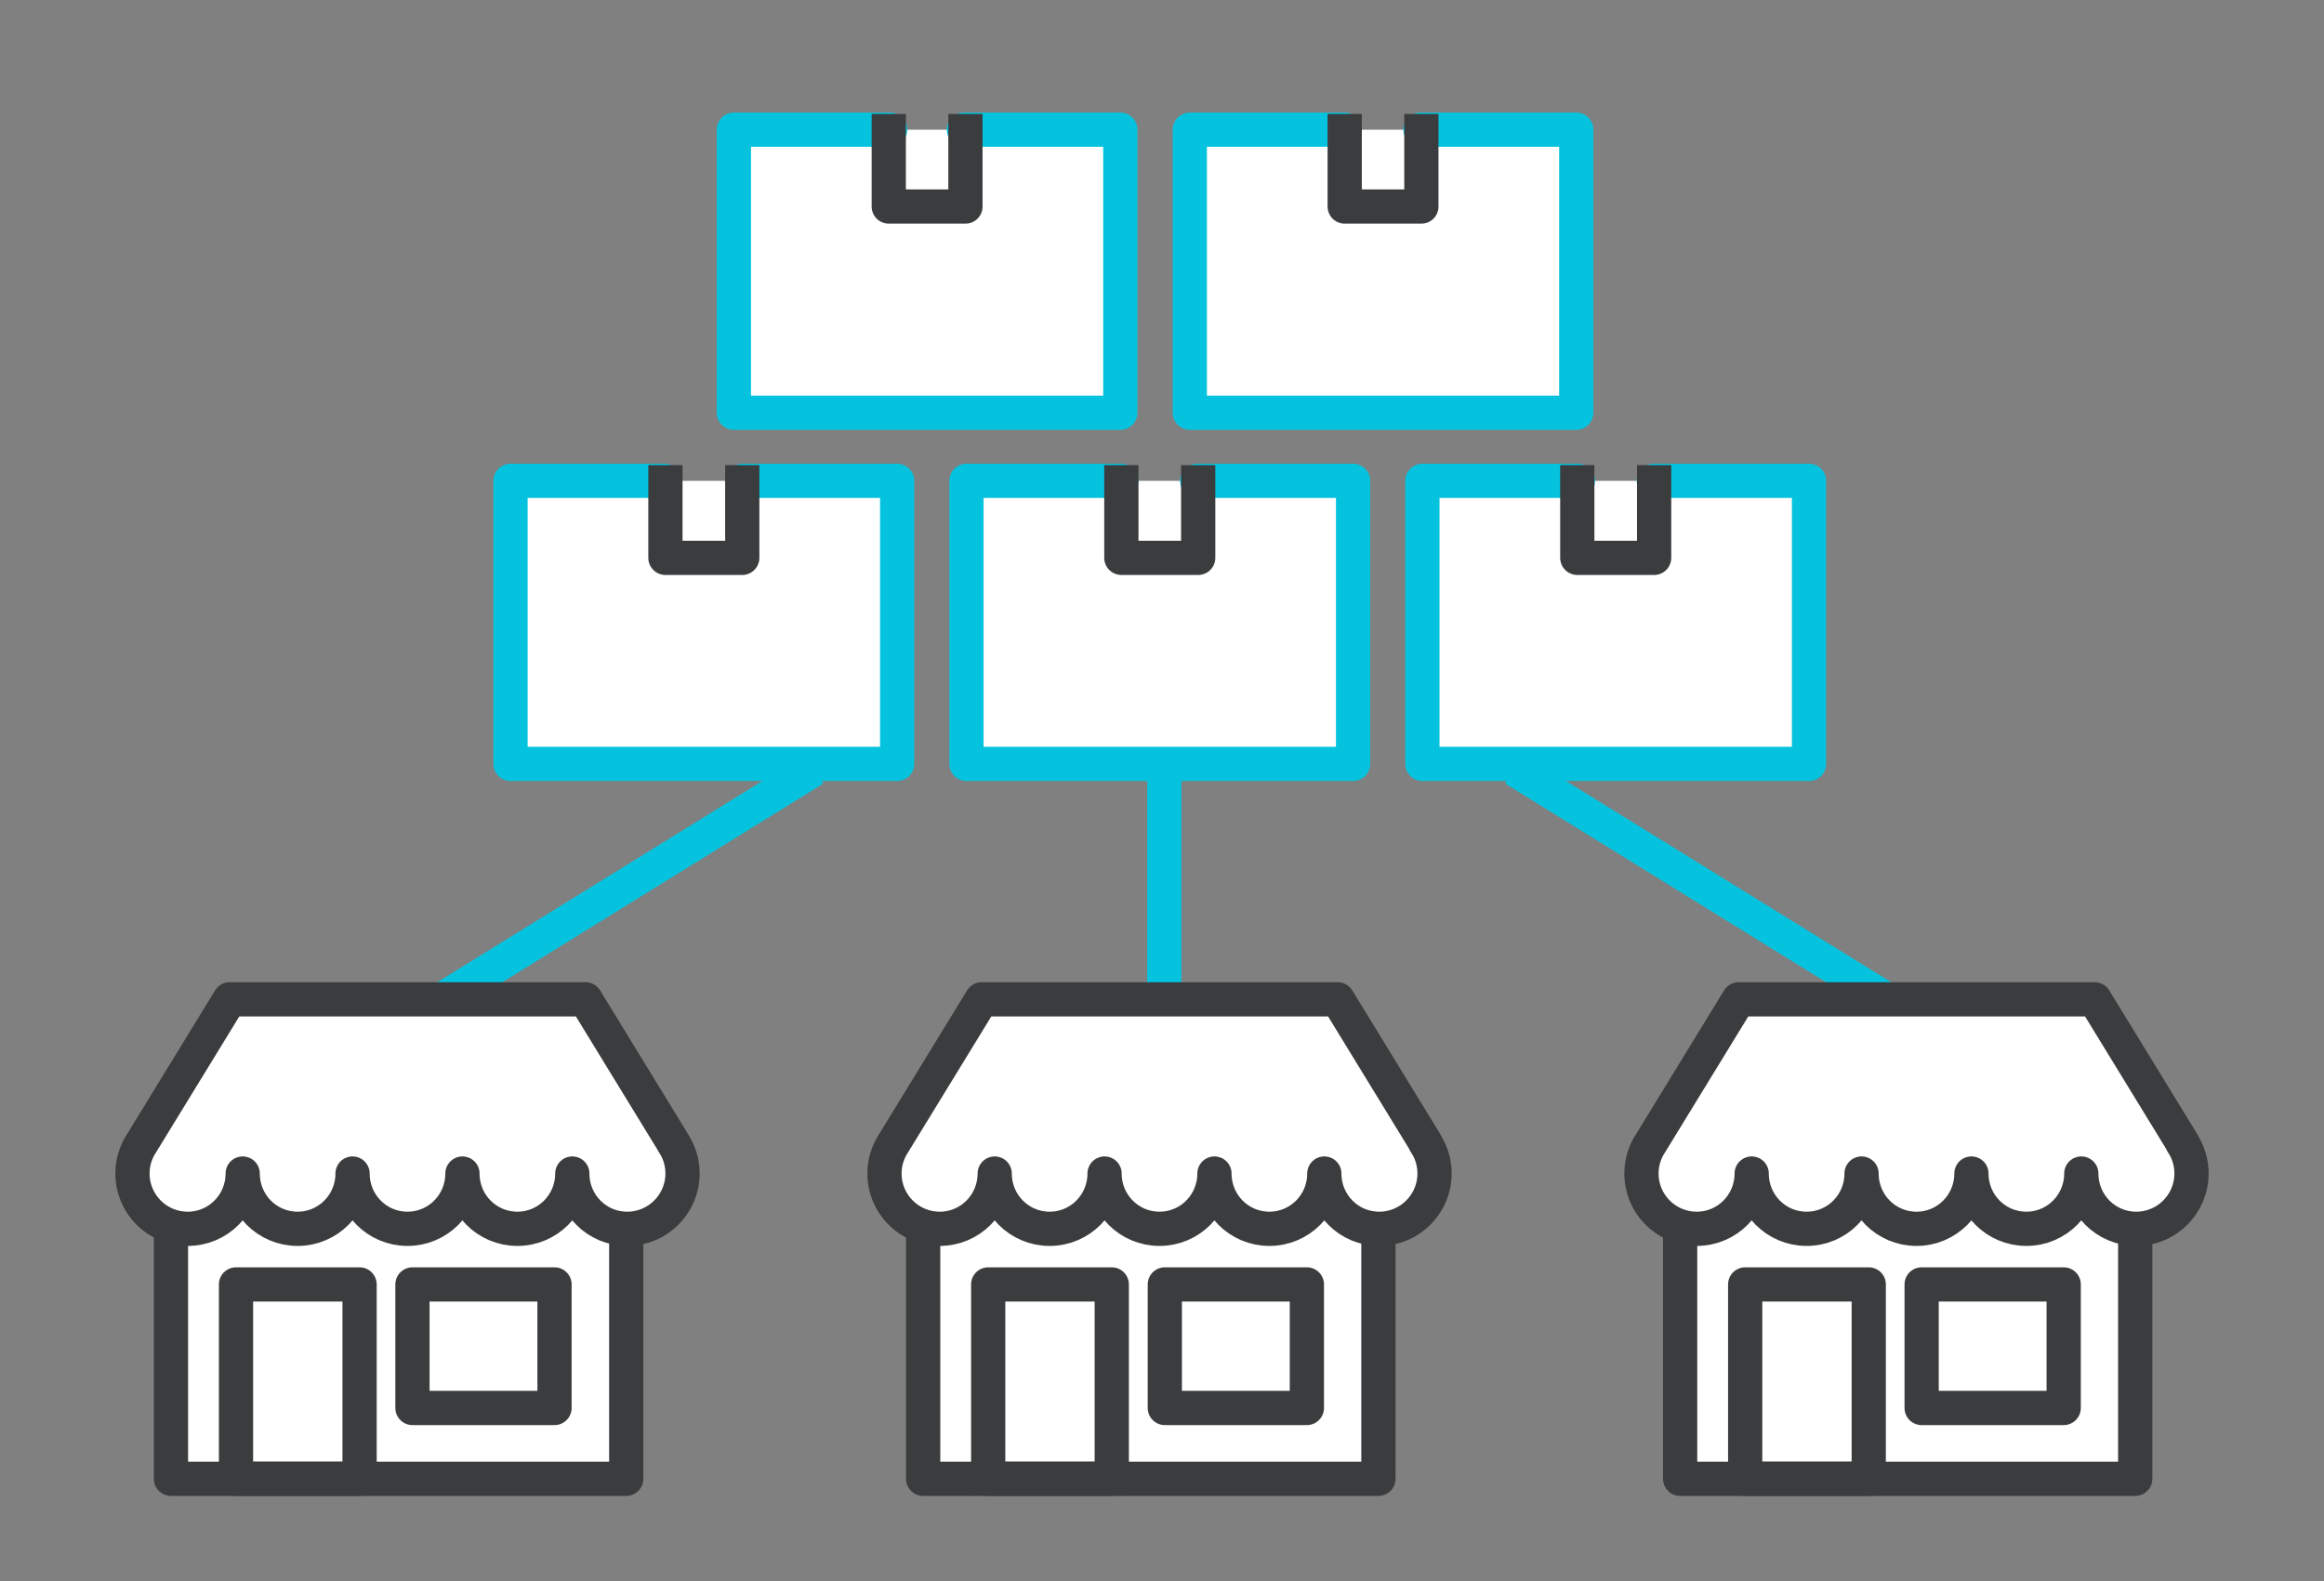 <?xml version="1.0" encoding="UTF-8"?>
<svg id="Calque_2" data-name="Calque 2" xmlns="http://www.w3.org/2000/svg" viewBox="0 0 135.79 92.41">
  <rect x="0" y="0" width="135.79" height="92.41" fill="#808080" stroke="none"/>
  <defs>
    <style>
      .cls-1, .cls-2, .cls-3, .cls-4 {
        fill: none;
      }

      .cls-5, .cls-6 {
        fill: #fff;
      }

      .cls-5, .cls-6, .cls-2 {
        stroke-linecap: round;
      }

      .cls-5, .cls-6, .cls-2, .cls-3, .cls-4 {
        stroke-linejoin: round;
        stroke-width: 2px;
      }

      .cls-5, .cls-3 {
        stroke: #05c3de;
      }

      .cls-6, .cls-2, .cls-4 {
        stroke: #3a3c3d;
      }

      .cls-4 {
        stroke-linecap: square;
      }
    </style>
  </defs>
  <g id="Calque_1-2" data-name="Calque 1">
    <g>
      <g>
        <line class="cls-3" x1="68.03" y1="44.77" x2="68.03" y2="58.22"/>
        <line class="cls-3" x1="47.58" y1="44.94" x2="25.56" y2="58.57"/>
        <line class="cls-3" x1="88.47" y1="44.94" x2="110.49" y2="58.57"/>
        <g>
          <g>
            <polyline class="cls-5" points="43.39 28.1 52.42 28.1 52.42 44.64 29.83 44.64 29.83 28.1 38.84 28.1"/>
            <polyline class="cls-4" points="38.88 28.18 38.88 32.6 43.37 32.6 43.37 28.18"/>
          </g>
          <g>
            <polyline class="cls-5" points="69.95 28.1 79.06 28.1 79.06 44.64 56.47 44.64 56.47 28.1 65.52 28.1"/>
            <polyline class="cls-4" points="65.52 28.18 65.52 32.6 70.01 32.6 70.01 28.18"/>
          </g>
          <g>
            <polyline class="cls-5" points="96.63 28.1 105.7 28.1 105.7 44.64 83.11 44.64 83.11 28.1 92.2 28.1"/>
            <polyline class="cls-4" points="92.16 28.18 92.16 32.6 96.65 32.6 96.65 28.18"/>
          </g>
          <g>
            <polyline class="cls-5" points="56.32 7.58 65.46 7.58 65.46 24.12 42.88 24.12 42.88 7.58 52.01 7.58"/>
            <polyline class="cls-4" points="51.93 7.66 51.93 12.07 56.41 12.07 56.41 7.66"/>
          </g>
          <g>
            <polyline class="cls-5" points="83 7.58 92.1 7.58 92.1 24.12 69.52 24.12 69.52 7.58 78.57 7.58"/>
            <polyline class="cls-4" points="78.57 7.66 78.57 12.07 83.05 12.07 83.05 7.66"/>
          </g>
        </g>
        <g>
          <polyline class="cls-6" points="9.99 66.66 9.99 86.42 36.59 86.42 36.59 66.81"/>
          <rect class="cls-2" x="13.79" y="75.06" width="7.22" height="11.36"/>
          <rect class="cls-2" x="24.1" y="75.06" width="8.3" height="7.22"/>
          <path class="cls-6" d="m39.34,66.78l-5.13-8.38H13.42s-5.13,8.38-5.13,8.38c-.35.52-.55,1.14-.55,1.8,0,1.79,1.45,3.23,3.23,3.23s3.21-1.45,3.21-3.23c0,1.79,1.43,3.23,3.21,3.23s3.21-1.45,3.21-3.23c0,1.79,1.43,3.23,3.21,3.23s3.21-1.45,3.21-3.23c0,1.79,1.43,3.23,3.21,3.23s3.21-1.45,3.21-3.23c0,1.79,1.43,3.23,3.21,3.23s3.23-1.45,3.23-3.23c0-.67-.2-1.29-.55-1.8"/>
        </g>
        <g>
          <polyline class="cls-6" points="98.17 66.66 98.17 86.42 124.76 86.42 124.76 66.81"/>
          <rect class="cls-2" x="101.97" y="75.06" width="7.22" height="11.36"/>
          <rect class="cls-2" x="112.28" y="75.06" width="8.3" height="7.22"/>
          <path class="cls-6" d="m127.52,66.78l-5.13-8.38h-20.8s-5.13,8.38-5.13,8.38c-.35.52-.55,1.14-.55,1.8,0,1.79,1.45,3.23,3.23,3.23s3.21-1.45,3.21-3.23c0,1.79,1.43,3.23,3.21,3.23s3.21-1.45,3.21-3.23c0,1.79,1.43,3.23,3.21,3.23s3.21-1.45,3.21-3.23c0,1.79,1.43,3.23,3.21,3.23s3.21-1.45,3.21-3.23c0,1.79,1.43,3.23,3.21,3.23s3.23-1.45,3.23-3.23c0-.67-.2-1.29-.55-1.8"/>
        </g>
        <g>
          <polyline class="cls-6" points="53.94 66.66 53.94 86.42 80.54 86.42 80.54 66.81"/>
          <rect class="cls-2" x="57.74" y="75.06" width="7.22" height="11.36"/>
          <rect class="cls-2" x="68.06" y="75.06" width="8.3" height="7.22"/>
          <path class="cls-6" d="m83.29,66.78l-5.13-8.38h-20.8s-5.13,8.38-5.13,8.38c-.35.52-.55,1.14-.55,1.8,0,1.79,1.45,3.23,3.23,3.23s3.21-1.45,3.21-3.23c0,1.79,1.43,3.23,3.21,3.23s3.21-1.45,3.21-3.23c0,1.79,1.43,3.23,3.21,3.23s3.21-1.45,3.21-3.23c0,1.79,1.43,3.23,3.21,3.23s3.21-1.45,3.21-3.23c0,1.79,1.43,3.23,3.21,3.23s3.23-1.45,3.23-3.23c0-.67-.2-1.29-.55-1.8"/>
        </g>
      </g>
      <rect class="cls-1" width="135.79" height="92.41"/>
    </g>
  </g>
</svg>